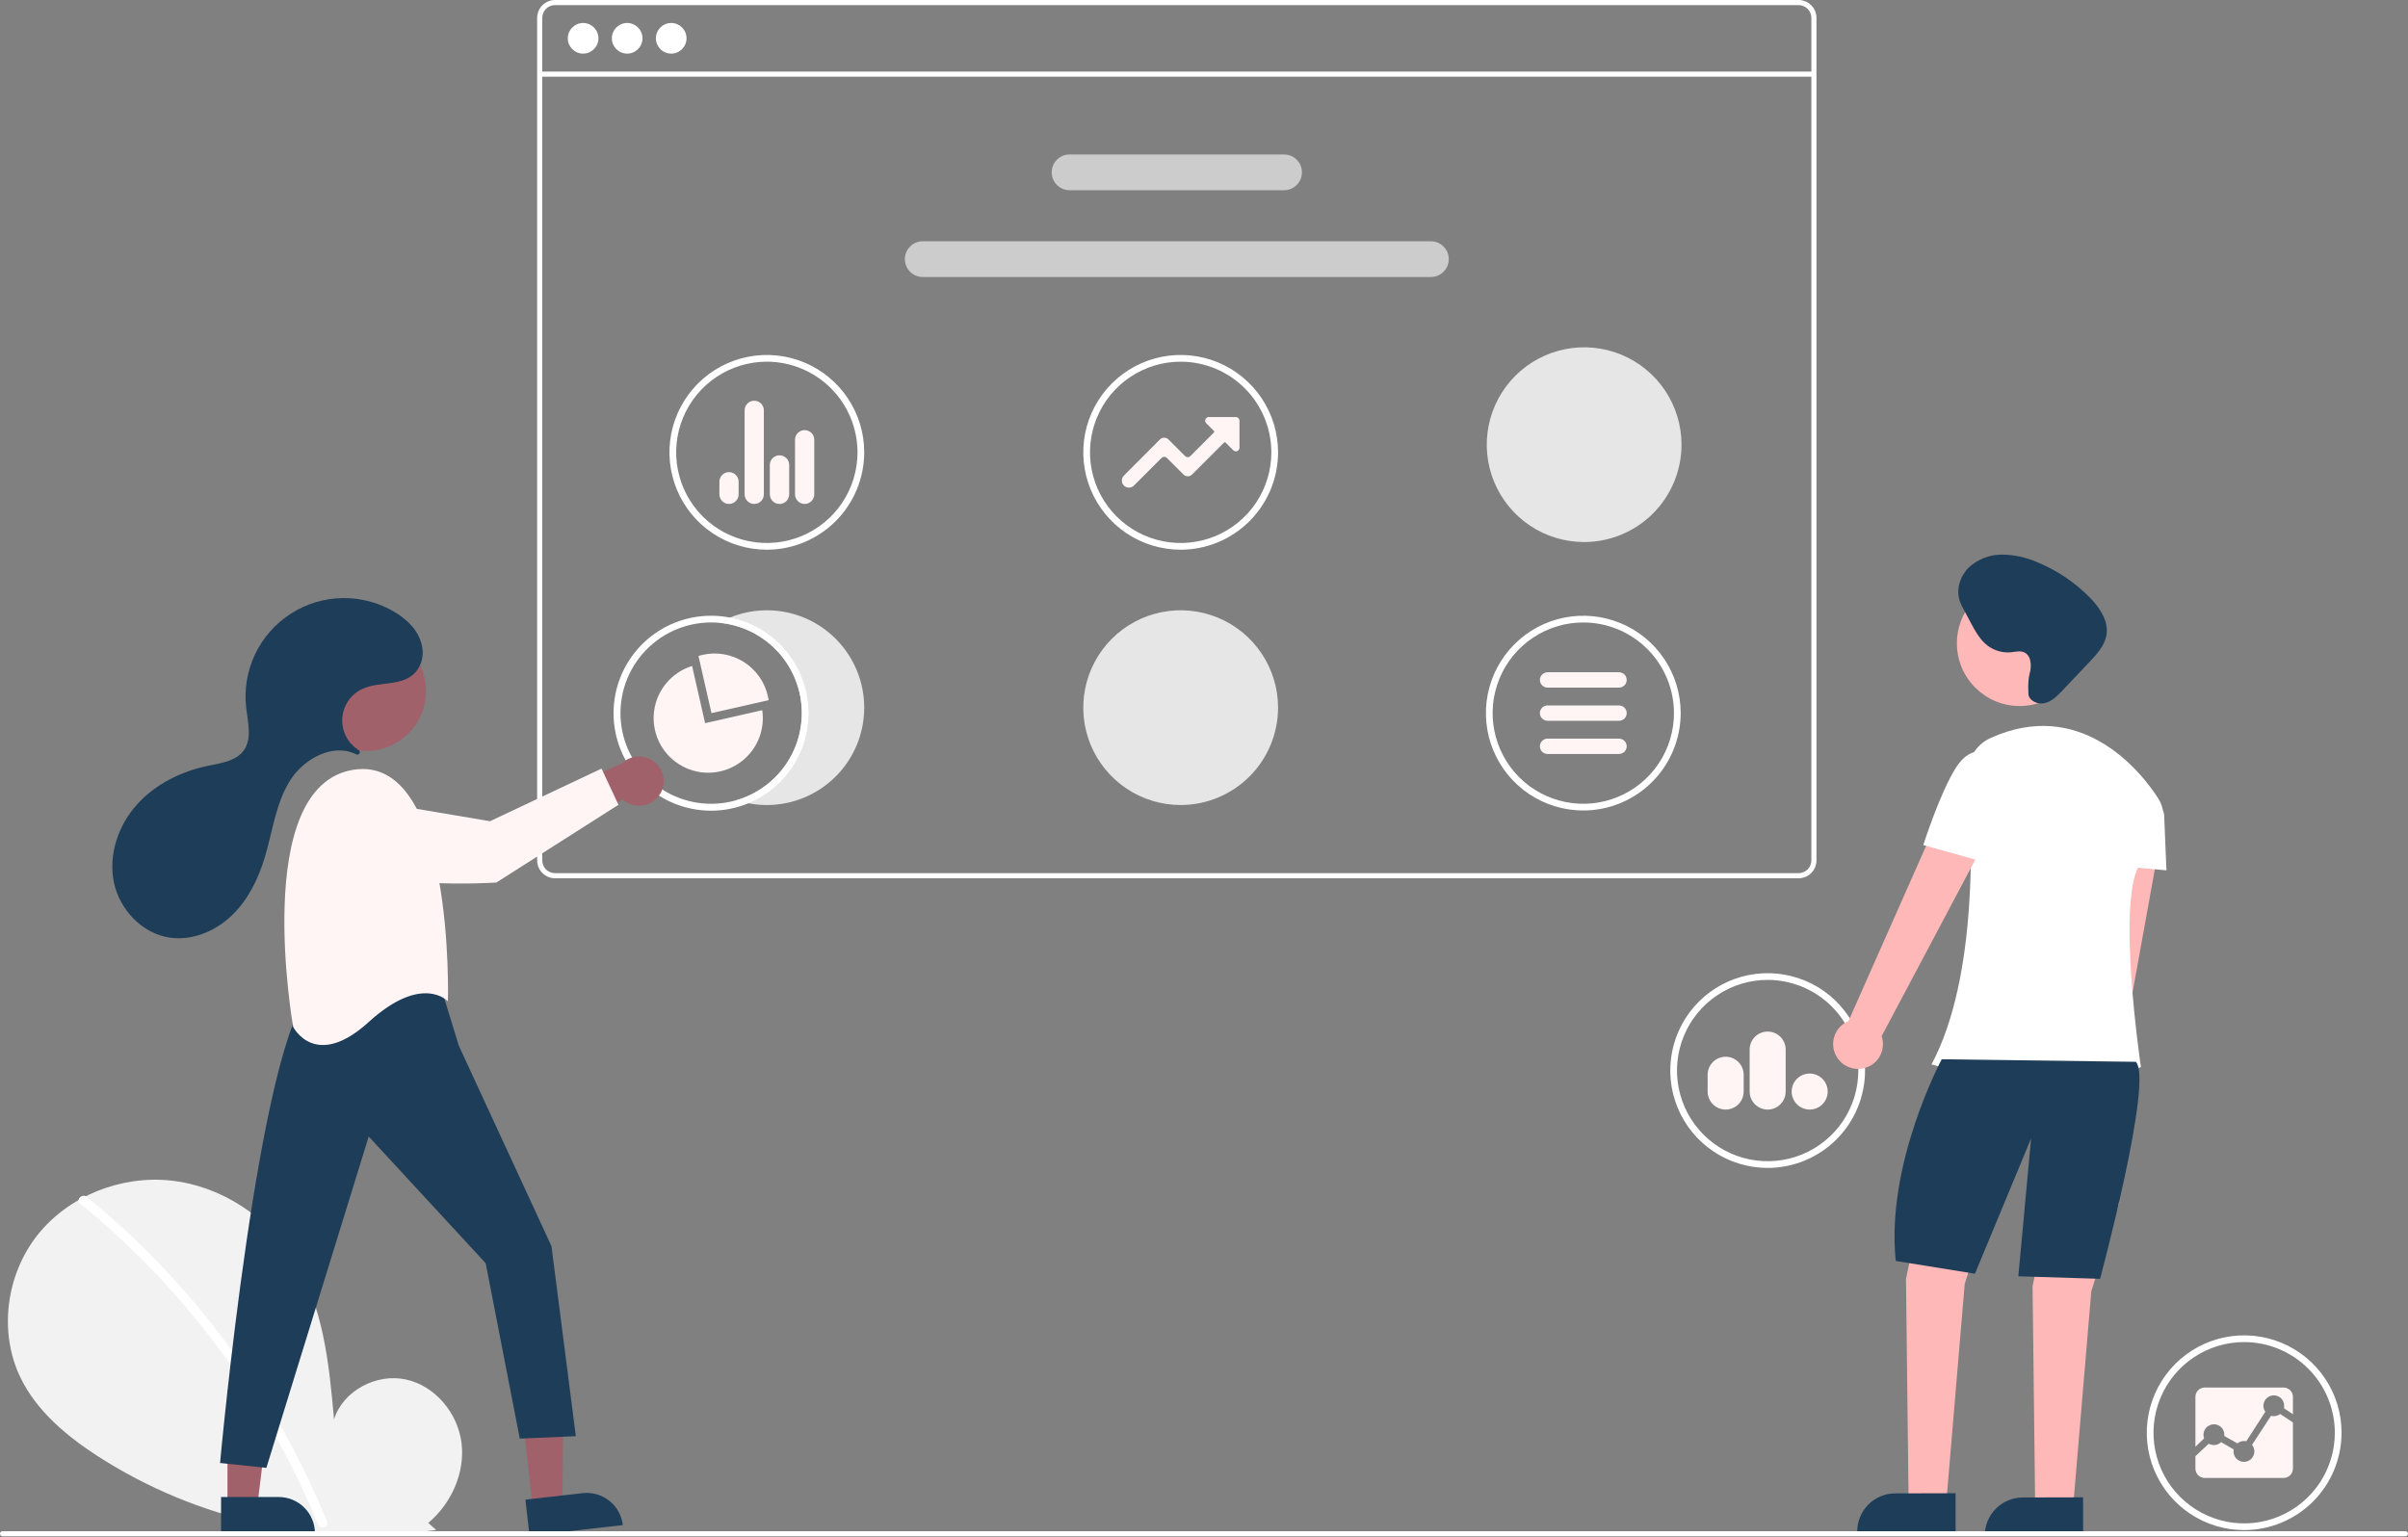 <svg width="943" height="602" viewBox="0 0 943 602" fill="none" xmlns="http://www.w3.org/2000/svg">
<rect x="0" y="0" width="943" height="602" fill="#808080" stroke="none"/>
<g clip-path="url(#clip0_1414_508)">
<path d="M167.723 596.506C176.716 588.908 182.178 576.904 180.745 565.218C179.313 553.533 170.441 542.79 158.932 540.309C147.423 537.827 134.304 544.696 130.809 555.939C128.885 534.264 126.668 511.681 115.145 493.224C104.71 476.51 86.638 464.552 67.052 462.412C47.465 460.273 26.843 468.353 14.628 483.812C2.413 499.272 -0.578 521.746 7.977 539.495C14.28 552.569 25.891 562.3 38.056 570.216C77.368 595.581 124.517 605.895 170.829 599.262L167.723 596.506Z" fill="#F2F2F2"/>
<path d="M33.996 468.801C50.157 481.964 64.984 496.687 78.26 512.755C91.539 528.807 103.23 546.109 113.168 564.418C118.723 574.688 123.713 585.255 128.116 596.069C129.014 598.269 125.441 599.227 124.554 597.051C116.755 577.985 107.106 559.729 95.746 542.546C84.441 525.424 71.502 509.44 57.11 494.817C48.97 486.55 40.382 478.737 31.384 471.413C29.54 469.911 32.167 467.312 33.996 468.801Z" fill="white"/>
<path d="M704.354 0H217.354C215.498 0.002 213.718 0.74 212.406 2.053C211.094 3.365 210.356 5.144 210.354 7V337C210.356 338.856 211.094 340.635 212.406 341.947C213.718 343.26 215.498 343.998 217.354 344H704.354C706.209 343.998 707.989 343.26 709.301 341.947C710.613 340.635 711.351 338.856 711.354 337V7C711.351 5.144 710.613 3.365 709.301 2.053C707.989 0.74 706.209 0.002 704.354 0ZM709.354 337C709.353 338.326 708.826 339.597 707.888 340.535C706.951 341.473 705.679 341.999 704.354 342H217.354C216.028 341.999 214.756 341.473 213.819 340.535C212.881 339.597 212.354 338.326 212.354 337V7C212.354 5.674 212.881 4.403 213.819 3.465C214.756 2.527 216.028 2.001 217.354 2H704.354C705.679 2.001 706.951 2.527 707.888 3.465C708.826 4.403 709.353 5.674 709.354 7V337Z" fill="white"/>
<path d="M710.354 28.04H211.354V30.04H710.354V28.04Z" fill="white"/>
<path d="M228.354 21C231.667 21 234.354 18.314 234.354 15C234.354 11.686 231.667 9 228.354 9C225.04 9 222.354 11.686 222.354 15C222.354 18.314 225.04 21 228.354 21Z" fill="white"/>
<path d="M245.604 21C248.917 21 251.604 18.314 251.604 15C251.604 11.686 248.917 9 245.604 9C242.29 9 239.604 11.686 239.604 15C239.604 18.314 242.29 21 245.604 21Z" fill="white"/>
<path d="M262.854 21C266.167 21 268.854 18.314 268.854 15C268.854 11.686 266.167 9 262.854 9C259.54 9 256.854 11.686 256.854 15C256.854 18.314 259.54 21 262.854 21Z" fill="white"/>
<path d="M502.854 74.5H418.854C416.997 74.5 415.217 73.763 413.904 72.45C412.591 71.137 411.854 69.356 411.854 67.5C411.854 65.644 412.591 63.863 413.904 62.55C415.217 61.237 416.997 60.5 418.854 60.5H502.854C504.71 60.5 506.491 61.237 507.803 62.55C509.116 63.863 509.854 65.644 509.854 67.5C509.854 69.356 509.116 71.137 507.803 72.45C506.491 73.763 504.71 74.5 502.854 74.5Z" fill="#CCCCCC"/>
<path d="M560.354 108.5H361.354C359.497 108.5 357.717 107.763 356.404 106.45C355.091 105.137 354.354 103.357 354.354 101.5C354.354 99.644 355.091 97.863 356.404 96.55C357.717 95.237 359.497 94.5 361.354 94.5H560.354C562.21 94.5 563.991 95.237 565.303 96.55C566.616 97.863 567.354 99.644 567.354 101.5C567.354 103.357 566.616 105.137 565.303 106.45C563.991 107.763 562.21 108.5 560.354 108.5Z" fill="#CCCCCC"/>
<path d="M620.036 317.451C612.493 317.451 605.12 315.214 598.848 311.024C592.576 306.833 587.688 300.877 584.802 293.908C581.915 286.939 581.16 279.271 582.631 271.873C584.103 264.475 587.735 257.679 593.069 252.345C598.402 247.012 605.198 243.379 612.596 241.908C619.994 240.436 627.662 241.192 634.631 244.078C641.6 246.965 647.556 251.853 651.747 258.125C655.938 264.396 658.174 271.77 658.174 279.313C658.163 289.424 654.141 299.118 646.991 306.268C639.842 313.418 630.148 317.44 620.036 317.451ZM620.036 243.805C613.014 243.805 606.149 245.888 600.309 249.789C594.47 253.691 589.919 259.237 587.231 265.725C584.544 272.213 583.841 279.352 585.211 286.24C586.581 293.128 589.963 299.455 594.929 304.421C599.894 309.387 606.221 312.768 613.109 314.138C619.997 315.509 627.136 314.805 633.625 312.118C640.113 309.43 645.658 304.879 649.56 299.04C653.462 293.201 655.544 286.336 655.544 279.313C655.533 269.899 651.789 260.874 645.132 254.217C638.476 247.56 629.45 243.816 620.036 243.805Z" fill="white"/>
<path d="M300.3 215.308C292.757 215.308 285.384 213.071 279.112 208.881C272.84 204.69 267.952 198.734 265.065 191.765C262.179 184.796 261.423 177.128 262.895 169.73C264.366 162.332 267.999 155.536 273.332 150.203C278.666 144.869 285.462 141.237 292.86 139.765C300.258 138.293 307.926 139.049 314.895 141.935C321.864 144.822 327.82 149.71 332.011 155.982C336.201 162.254 338.438 169.627 338.438 177.17C338.427 187.281 334.405 196.975 327.255 204.125C320.105 211.275 310.411 215.297 300.3 215.308ZM300.3 141.662C293.277 141.662 286.412 143.745 280.573 147.647C274.734 151.548 270.183 157.094 267.495 163.582C264.808 170.07 264.105 177.21 265.475 184.097C266.845 190.985 270.226 197.312 275.192 202.278C280.158 207.244 286.485 210.626 293.373 211.996C300.261 213.366 307.4 212.663 313.888 209.975C320.376 207.288 325.922 202.736 329.824 196.897C333.725 191.058 335.808 184.193 335.808 177.17C335.797 167.756 332.053 158.731 325.396 152.074C318.739 145.418 309.714 141.673 300.3 141.662Z" fill="white"/>
<path d="M315.114 197.387C314.115 197.388 313.157 196.991 312.451 196.286C311.744 195.58 311.346 194.623 311.345 193.625V172.226C311.346 171.229 311.742 170.272 312.448 169.567C313.153 168.861 314.109 168.465 315.107 168.464H315.114C316.111 168.465 317.068 168.861 317.773 169.567C318.478 170.272 318.875 171.229 318.876 172.226V193.625C318.875 194.622 318.478 195.579 317.773 196.284C317.068 196.989 316.111 197.386 315.114 197.387ZM305.289 197.387C304.791 197.392 304.297 197.299 303.835 197.112C303.374 196.926 302.953 196.649 302.599 196.3C302.244 195.95 301.962 195.534 301.769 195.075C301.576 194.615 301.475 194.123 301.473 193.625V182.098C301.474 181.1 301.871 180.144 302.576 179.439C303.281 178.733 304.238 178.337 305.235 178.336H305.289C306.287 178.337 307.243 178.733 307.949 179.439C308.654 180.144 309.051 181.1 309.052 182.098V193.625C309.051 194.622 308.654 195.579 307.949 196.284C307.243 196.989 306.287 197.386 305.289 197.387ZM295.37 197.387C294.372 197.388 293.414 196.991 292.707 196.286C292 195.58 291.603 194.623 291.601 193.625V160.716C291.602 159.718 291.999 158.762 292.704 158.056C293.41 157.351 294.366 156.954 295.364 156.953H295.37C296.368 156.954 297.324 157.351 298.03 158.056C298.735 158.762 299.132 159.718 299.133 160.716V193.625C299.132 194.622 298.735 195.579 298.03 196.284C297.324 196.989 296.368 197.386 295.37 197.387ZM285.489 197.387C284.994 197.388 284.504 197.291 284.047 197.102C283.59 196.913 283.175 196.635 282.825 196.286C282.475 195.936 282.198 195.521 282.009 195.064C281.819 194.606 281.722 194.117 281.723 193.622L281.727 188.679C281.727 187.681 282.124 186.725 282.83 186.019C283.536 185.314 284.493 184.918 285.491 184.918C286.489 184.919 287.445 185.316 288.151 186.022C288.856 186.727 289.252 187.685 289.252 188.682V193.625C289.25 194.622 288.854 195.579 288.148 196.284C287.443 196.989 286.487 197.386 285.489 197.387Z" fill="#FFF5F5"/>
<path d="M878.843 599.308C871.3 599.308 863.927 597.071 857.655 592.881C851.383 588.69 846.495 582.734 843.608 575.765C840.722 568.796 839.966 561.128 841.438 553.73C842.909 546.332 846.542 539.536 851.875 534.203C857.209 528.869 864.005 525.237 871.403 523.765C878.801 522.294 886.469 523.049 893.438 525.935C900.407 528.822 906.363 533.71 910.553 539.982C914.744 546.254 916.981 553.627 916.981 561.17C916.97 571.281 912.948 580.975 905.798 588.125C898.648 595.275 888.954 599.297 878.843 599.308ZM878.843 525.662C871.82 525.662 864.955 527.745 859.116 531.647C853.277 535.548 848.726 541.094 846.038 547.582C843.351 554.07 842.648 561.21 844.018 568.097C845.388 574.985 848.769 581.312 853.735 586.278C858.701 591.244 865.028 594.626 871.916 595.996C878.804 597.366 885.943 596.663 892.431 593.975C898.919 591.288 904.465 586.736 908.367 580.897C912.268 575.058 914.351 568.193 914.351 561.17C914.34 551.756 910.596 542.731 903.939 536.074C897.282 529.418 888.257 525.673 878.843 525.662Z" fill="white"/>
<path d="M889.356 554.551L881.921 565.92C882.518 566.645 882.843 567.556 882.84 568.496C882.838 569.579 882.406 570.618 881.639 571.384C880.872 572.15 879.833 572.58 878.749 572.58C877.665 572.58 876.626 572.15 875.859 571.384C875.092 570.618 874.66 569.579 874.658 568.496C874.66 568.232 874.684 567.97 874.729 567.711L869.822 564.853C869.188 565.466 868.373 565.857 867.498 565.968C866.623 566.078 865.736 565.902 864.969 565.465L859.748 570.357V575.232C859.75 576.197 860.134 577.121 860.815 577.803C861.496 578.486 862.419 578.871 863.383 578.875H894.295C895.26 578.871 896.184 578.486 896.867 577.804C897.549 577.122 897.934 576.197 897.938 575.232V557.15L892.945 553.829C892.443 554.219 891.858 554.487 891.235 554.612C890.613 554.737 889.97 554.717 889.356 554.551H889.356Z" fill="#FFF5F5"/>
<path d="M866.987 557.849C868.072 557.849 869.113 558.28 869.88 559.047C870.647 559.814 871.078 560.855 871.078 561.94V562.466L876.197 565.331C876.928 564.732 877.843 564.405 878.788 564.405C879.086 564.407 879.383 564.439 879.675 564.499L887.126 552.965C886.754 552.442 886.511 551.839 886.416 551.204C886.321 550.569 886.378 549.921 886.581 549.312C886.784 548.704 887.128 548.151 887.585 547.701C888.042 547.25 888.599 546.913 889.21 546.719C889.822 546.524 890.471 546.476 891.104 546.58C891.738 546.683 892.338 546.935 892.855 547.314C893.373 547.693 893.794 548.19 894.084 548.762C894.373 549.335 894.524 549.968 894.523 550.61C894.522 550.935 894.485 551.259 894.413 551.576L897.938 553.931V547.108C897.934 546.143 897.549 545.219 896.867 544.536C896.184 543.854 895.26 543.469 894.295 543.465H863.383C862.419 543.469 861.496 543.854 860.815 544.537C860.133 545.219 859.75 546.144 859.748 547.108V566.651L863.156 563.384C862.928 562.767 862.853 562.104 862.936 561.451C863.02 560.799 863.26 560.176 863.637 559.636C864.013 559.096 864.514 558.656 865.098 558.351C865.681 558.047 866.329 557.888 866.987 557.888V557.849Z" fill="#FFF5F5"/>
<path d="M462.366 215.308C454.823 215.308 447.45 213.071 441.178 208.881C434.906 204.69 430.018 198.734 427.132 191.765C424.245 184.796 423.49 177.128 424.961 169.73C426.433 162.332 430.065 155.536 435.399 150.203C440.733 144.869 447.528 141.237 454.926 139.765C462.324 138.293 469.992 139.049 476.961 141.935C483.93 144.822 489.886 149.71 494.077 155.982C498.268 162.254 500.504 169.627 500.504 177.17C500.493 187.281 496.471 196.975 489.321 204.125C482.172 211.275 472.478 215.297 462.366 215.308ZM462.366 141.662C455.344 141.662 448.479 143.745 442.639 147.647C436.8 151.548 432.249 157.094 429.562 163.582C426.874 170.07 426.171 177.21 427.541 184.097C428.911 190.985 432.293 197.312 437.259 202.278C442.225 207.244 448.551 210.626 455.439 211.996C462.327 213.366 469.466 212.663 475.955 209.975C482.443 207.288 487.988 202.736 491.89 196.897C495.792 191.058 497.874 184.193 497.874 177.17C497.864 167.756 494.119 158.731 487.462 152.074C480.806 145.418 471.78 141.673 462.366 141.662Z" fill="white"/>
<path d="M442.105 190.995C441.557 190.995 441.021 190.832 440.565 190.528C440.109 190.223 439.754 189.791 439.544 189.285C439.334 188.778 439.278 188.221 439.385 187.683C439.491 187.146 439.754 186.652 440.141 186.263L454.233 172.132C454.452 171.911 454.713 171.736 455.001 171.616C455.288 171.497 455.597 171.436 455.908 171.437H455.91C456.221 171.436 456.529 171.497 456.817 171.616C457.104 171.735 457.365 171.909 457.585 172.13L464.12 178.665C464.252 178.798 464.408 178.903 464.581 178.974C464.753 179.046 464.938 179.082 465.125 179.082H465.126C465.312 179.082 465.497 179.046 465.67 178.974C465.842 178.903 465.999 178.798 466.13 178.665L475.357 169.422C475.401 169.378 475.436 169.326 475.46 169.269C475.484 169.211 475.496 169.15 475.496 169.087C475.496 169.025 475.484 168.964 475.46 168.906C475.436 168.849 475.401 168.797 475.357 168.753L472.371 165.772C472.172 165.574 472.037 165.32 471.982 165.045C471.927 164.769 471.955 164.483 472.062 164.223C472.17 163.963 472.352 163.741 472.585 163.585C472.819 163.429 473.094 163.345 473.375 163.345H483.979C484.356 163.346 484.717 163.496 484.983 163.762C485.25 164.029 485.4 164.39 485.4 164.767V175.364C485.4 175.645 485.317 175.919 485.161 176.153C485.005 176.387 484.783 176.569 484.523 176.677C484.263 176.784 483.978 176.813 483.702 176.758C483.426 176.703 483.173 176.568 482.974 176.369L479.984 173.379C479.94 173.335 479.888 173.3 479.831 173.276C479.773 173.252 479.712 173.24 479.649 173.24C479.587 173.24 479.526 173.252 479.468 173.276C479.411 173.3 479.358 173.335 479.314 173.379L466.82 185.865C466.6 186.085 466.339 186.26 466.052 186.379C465.765 186.498 465.456 186.559 465.145 186.558H465.145C464.834 186.559 464.526 186.498 464.238 186.379C463.951 186.26 463.69 186.085 463.471 185.864L456.932 179.326C456.661 179.067 456.301 178.923 455.927 178.923C455.553 178.923 455.193 179.067 454.922 179.326L444.065 190.182C443.809 190.441 443.503 190.645 443.167 190.785C442.83 190.925 442.469 190.996 442.105 190.995Z" fill="#FFF5F5"/>
<path d="M462.366 315.308C454.823 315.308 447.45 313.071 441.178 308.881C434.906 304.69 430.018 298.734 427.132 291.765C424.245 284.796 423.49 277.128 424.961 269.73C426.433 262.332 430.065 255.536 435.399 250.203C440.733 244.869 447.528 241.237 454.926 239.765C462.324 238.293 469.992 239.049 476.961 241.935C483.93 244.822 489.886 249.71 494.077 255.982C498.268 262.254 500.504 269.627 500.504 277.17C500.493 287.281 496.471 296.975 489.321 304.125C482.172 311.275 472.478 315.297 462.366 315.308Z" fill="#E6E6E6"/>
<path d="M620.366 212.308C612.823 212.308 605.45 210.071 599.178 205.881C592.906 201.69 588.018 195.734 585.132 188.765C582.245 181.796 581.49 174.128 582.961 166.73C584.433 159.332 588.065 152.536 593.399 147.203C598.733 141.869 605.528 138.237 612.926 136.765C620.324 135.293 627.992 136.049 634.961 138.935C641.93 141.822 647.886 146.71 652.077 152.982C656.268 159.254 658.504 166.627 658.504 174.17C658.493 184.281 654.471 193.975 647.321 201.125C640.172 208.275 630.478 212.297 620.366 212.308Z" fill="#E6E6E6"/>
<path d="M300.299 239.032C293.753 239.04 287.318 240.727 281.609 243.932C289.859 244.661 297.595 248.25 303.478 254.078C309.362 259.907 313.024 267.608 313.831 275.851C314.637 284.093 312.538 292.358 307.896 299.217C303.254 306.076 296.361 311.097 288.41 313.412C289.899 313.905 291.419 314.303 292.959 314.602C295.377 315.077 297.835 315.315 300.299 315.312C310.415 315.312 320.116 311.293 327.268 304.141C334.421 296.988 338.439 287.287 338.439 277.172C338.439 267.056 334.421 257.355 327.268 250.203C320.116 243.05 310.415 239.032 300.299 239.032Z" fill="#E6E6E6"/>
<path d="M285.831 241.892C283.415 241.408 280.956 241.166 278.491 241.172C268.685 241.161 259.25 244.925 252.144 251.682C245.037 258.439 240.802 267.672 240.318 277.466C239.834 287.26 243.137 296.865 249.542 304.291C255.948 311.716 264.965 316.392 274.724 317.349C284.484 318.306 294.237 315.472 301.964 309.433C309.69 303.393 314.796 294.613 316.224 284.911C317.652 275.21 315.293 265.33 309.634 257.321C303.976 249.312 295.453 243.787 285.831 241.892ZM288.411 313.412C283.527 314.832 278.395 315.187 273.361 314.452C268.328 313.717 263.511 311.909 259.237 309.151C254.963 306.393 251.332 302.749 248.589 298.466C245.845 294.182 244.054 289.359 243.336 284.324C242.619 279.288 242.991 274.157 244.429 269.277C245.866 264.398 248.335 259.884 251.669 256.042C255.002 252.2 259.122 249.119 263.749 247.007C268.377 244.895 273.404 243.802 278.491 243.802C279.541 243.802 280.581 243.852 281.611 243.932C289.861 244.661 297.596 248.25 303.48 254.078C309.364 259.907 313.026 267.608 313.832 275.851C314.639 284.093 312.54 292.359 307.898 299.217C303.256 306.076 296.363 311.097 288.411 313.412Z" fill="white"/>
<path d="M300.696 272.598C299.436 267.073 296.034 262.274 291.238 259.254C286.442 256.235 280.644 255.241 275.117 256.493C274.577 256.616 274.018 256.768 273.525 256.919L278.622 279.315L301.018 274.228C300.924 273.707 300.819 273.138 300.696 272.598Z" fill="#FFF5F5"/>
<path d="M298.528 278.159L276.122 283.247L271.035 260.851C267.128 262.059 263.65 264.363 261.013 267.488C258.376 270.613 256.69 274.429 256.156 278.483C255.622 282.537 256.261 286.66 257.998 290.362C259.735 294.063 262.498 297.19 265.957 299.369C269.417 301.549 273.43 302.691 277.519 302.66C281.608 302.628 285.602 301.425 289.028 299.193C292.454 296.96 295.168 293.792 296.849 290.064C298.529 286.337 299.105 282.205 298.509 278.159H298.528Z" fill="#FFF5F5"/>
<path d="M692.236 457.451C684.693 457.451 677.319 455.214 671.047 451.023C664.776 446.833 659.887 440.877 657.001 433.908C654.114 426.939 653.359 419.271 654.83 411.873C656.302 404.475 659.934 397.679 665.268 392.345C670.602 387.012 677.397 383.379 684.795 381.908C692.193 380.436 699.862 381.192 706.83 384.078C713.799 386.965 719.755 391.853 723.946 398.125C728.137 404.396 730.374 411.77 730.374 419.313C730.362 429.424 726.34 439.118 719.191 446.268C712.041 453.418 702.347 457.439 692.236 457.451ZM692.236 383.805C685.213 383.805 678.348 385.888 672.509 389.789C666.669 393.691 662.118 399.237 659.431 405.725C656.743 412.213 656.04 419.352 657.41 426.24C658.78 433.128 662.162 439.455 667.128 444.421C672.094 449.387 678.421 452.768 685.308 454.138C692.196 455.509 699.336 454.805 705.824 452.118C712.312 449.43 717.858 444.879 721.759 439.04C725.661 433.201 727.743 426.336 727.743 419.313C727.733 409.899 723.988 400.874 717.332 394.217C710.675 387.56 701.65 383.816 692.236 383.805Z" fill="white"/>
<path d="M708.692 434.594C707.296 434.595 705.931 434.182 704.77 433.407C703.609 432.633 702.703 431.531 702.168 430.242C701.633 428.952 701.493 427.533 701.764 426.164C702.035 424.795 702.707 423.537 703.693 422.549C704.68 421.561 705.937 420.888 707.306 420.615C708.675 420.341 710.094 420.48 711.384 421.014C712.674 421.547 713.777 422.451 714.553 423.611C715.329 424.771 715.744 426.135 715.745 427.531C715.746 429.403 715.003 431.198 713.68 432.523C712.358 433.847 710.564 434.592 708.692 434.594ZM692.236 434.594C690.366 434.592 688.573 433.848 687.251 432.526C685.929 431.204 685.185 429.411 685.183 427.541V411.085C685.185 409.216 685.929 407.424 687.252 406.103C688.574 404.782 690.367 404.04 692.236 404.04C694.105 404.04 695.898 404.782 697.22 406.103C698.543 407.424 699.287 409.216 699.289 411.085V427.541C699.287 429.411 698.543 431.204 697.221 432.526C695.899 433.848 694.106 434.592 692.236 434.594ZM675.785 434.594C673.913 434.592 672.119 433.848 670.796 432.524C669.473 431.201 668.729 429.407 668.727 427.536V420.961C668.727 419.089 669.47 417.294 670.794 415.97C672.117 414.647 673.913 413.903 675.785 413.903C677.657 413.903 679.452 414.647 680.775 415.97C682.099 417.294 682.843 419.089 682.843 420.961V427.536C682.841 429.407 682.096 431.201 680.773 432.524C679.45 433.848 677.656 434.592 675.785 434.594Z" fill="#FFF5F5"/>
<path d="M208.631 590.417L220.256 589.098L220.7 543.633L203.543 545.58L208.631 590.417Z" fill="#A0616A"/>
<path d="M243.898 597.348L207.364 601.494L205.763 587.378L228.181 584.834C231.925 584.409 235.684 585.489 238.631 587.836C241.579 590.183 243.474 593.604 243.898 597.348L243.898 597.348Z" fill="#1E3D58"/>
<path d="M89.08 589.691L100.779 589.69L106.344 544.565L89.078 544.566L89.08 589.691Z" fill="#A0616A"/>
<path d="M123.342 600.553L86.573 600.554L86.573 586.348L109.135 586.347C112.903 586.347 116.516 587.844 119.18 590.508C121.845 593.172 123.342 596.785 123.342 600.553L123.342 600.553Z" fill="#1E3D58"/>
<path d="M173.02 387.895L179.699 409.623L215.961 488.092L225.504 562.525L203.556 563.479L190.196 494.772L144.392 445.151L104.313 574.93L86.182 573.022C86.182 573.022 101.45 405.072 122.444 387.895C122.444 387.895 156.797 371.672 173.02 387.895Z" fill="#1E3D58"/>
<path d="M143.387 294.142C156.331 294.142 166.825 283.649 166.825 270.705C166.825 257.76 156.331 247.267 143.387 247.267C130.443 247.267 119.949 257.76 119.949 270.705C119.949 283.649 130.443 294.142 143.387 294.142Z" fill="#A0616A"/>
<path d="M175.405 392.189C175.405 392.189 178.268 294.854 138.189 301.534C98.11 308.214 114.81 402.209 114.81 402.209C114.81 402.209 123.398 419.386 144.392 400.3C165.386 381.215 175.405 392.189 175.405 392.189Z" fill="#FFF5F5"/>
<path d="M258.378 311.172C257.626 312.356 256.623 313.361 255.44 314.115C254.258 314.87 252.924 315.356 251.533 315.539C250.142 315.722 248.728 315.598 247.39 315.176C246.053 314.754 244.824 314.043 243.79 313.095L213.77 329.268L215.341 311.618L243.609 298.965C245.317 297.334 247.565 296.387 249.925 296.303C252.286 296.219 254.595 297.004 256.415 298.508C258.236 300.013 259.441 302.133 259.803 304.467C260.165 306.801 259.658 309.187 258.378 311.172L258.378 311.172Z" fill="#A0616A"/>
<path d="M143.164 313.418L191.895 321.655L235.565 301.04L242.195 315.217L194.389 345.667C194.389 345.667 143.776 349.104 132.075 335.756C127.687 330.751 127.185 326.196 128.272 322.456C129.225 319.392 131.264 316.782 134.007 315.118C136.749 313.453 140.006 312.848 143.164 313.418Z" fill="#FFF5F5"/>
<path d="M140.6 295.331C140.712 295.231 140.799 295.106 140.855 294.966C140.91 294.826 140.932 294.676 140.918 294.526C140.905 294.376 140.857 294.232 140.778 294.104C140.699 293.976 140.592 293.868 140.464 293.789C138.382 292.5 136.687 290.674 135.555 288.503C134.423 286.333 133.896 283.897 134.031 281.453C134.165 279.009 134.955 276.645 136.318 274.612C137.681 272.578 139.567 270.95 141.777 269.896C148.668 266.611 158.005 269.167 163.099 262.854C164.135 261.503 164.868 259.945 165.247 258.285C165.626 256.626 165.643 254.904 165.296 253.237C164.197 247.274 159.715 242.846 154.694 239.811C148.527 236.083 141.439 234.157 134.234 234.251C127.028 234.344 119.993 236.454 113.925 240.342C107.857 244.229 102.999 249.738 99.901 256.244C96.804 262.751 95.591 269.995 96.399 277.156C97.047 282.895 98.818 289.33 95.406 293.99C92.402 298.09 86.733 298.859 81.753 299.878C71.072 302.064 60.767 307.106 53.519 315.25C46.27 323.394 42.404 334.82 44.589 345.501C46.775 356.183 55.542 365.57 66.318 367.225C75.09 368.573 84.146 364.848 90.588 358.744C97.029 352.639 101.1 344.396 103.668 335.901C106.716 325.819 107.918 314.955 113.421 305.974C118.806 297.185 130.411 290.885 139.506 295.462C139.68 295.554 139.878 295.59 140.074 295.566C140.269 295.543 140.452 295.461 140.6 295.331Z" fill="#1E3D58"/>
<path d="M819.809 468.816C821.077 468.185 822.192 467.283 823.074 466.175C823.956 465.066 824.584 463.778 824.915 462.4C825.245 461.022 825.27 459.589 824.986 458.201C824.703 456.813 824.118 455.504 823.274 454.366L845.856 329.391L824.783 329.113L809.101 452.697C807.284 454.242 806.096 456.4 805.763 458.762C805.43 461.124 805.976 463.526 807.295 465.513C808.615 467.499 810.618 468.933 812.924 469.542C815.231 470.151 817.68 469.892 819.809 468.816H819.809Z" fill="#FFB8B8"/>
<path d="M754.406 462.891L746.406 500.891L747.406 585.891H762.406L769.406 502.891L780.406 467.891L754.406 462.891Z" fill="#FFB8B8"/>
<path d="M803.98 465.742L795.98 503.742L796.98 588.742H811.98L818.98 505.742L829.98 470.742L803.98 465.742Z" fill="#FFB8B8"/>
<path d="M742.168 584.925L765.812 584.865L765.849 599.752L727.319 599.849C727.314 597.894 727.694 595.957 728.437 594.149C729.181 592.341 730.274 590.697 731.652 589.311C733.031 587.925 734.67 586.825 736.474 586.072C738.278 585.319 740.213 584.93 742.168 584.925Z" fill="#1E3D58"/>
<path d="M792.109 586.532L815.753 586.473L815.791 601.36L777.26 601.456C777.255 599.501 777.635 597.564 778.379 595.756C779.122 593.948 780.215 592.305 781.594 590.919C782.973 589.533 784.611 588.432 786.415 587.68C788.22 586.927 790.154 586.537 792.109 586.532Z" fill="#1E3D58"/>
<path d="M790.907 276.534C804.471 276.534 815.468 265.538 815.468 251.973C815.468 238.409 804.471 227.412 790.907 227.412C777.342 227.412 766.346 238.409 766.346 251.973C766.346 265.538 777.342 276.534 790.907 276.534Z" fill="#FFB8B8"/>
<path d="M845.184 312.722C837.712 300.997 814.25 273.189 779.338 289.151C776.587 290.423 774.291 292.506 772.76 295.122C771.228 297.737 770.534 300.758 770.77 303.78C772.46 326.079 774.591 382.893 756.406 416.891C756.406 416.891 809.406 432.891 838.406 417.891C838.406 417.891 828.406 350.891 838.406 337.891C841.741 333.736 844.441 329.111 846.419 324.164C847.114 322.292 847.364 320.284 847.149 318.298C846.935 316.312 846.262 314.404 845.184 312.722Z" fill="white"/>
<path d="M835.406 311.891L845.22 315.98C845.873 316.252 846.435 316.705 846.84 317.285C847.245 317.866 847.475 318.55 847.505 319.257L848.406 340.891L826.406 338.891L835.406 311.891Z" fill="white"/>
<path d="M760.406 414.891C760.406 414.891 738.406 455.891 742.406 493.891L773.406 498.891L795.406 445.891L790.406 499.891L822.406 500.891C822.406 500.891 843.406 422.891 836.406 415.891L760.406 414.891Z" fill="#1E3D58"/>
<path d="M729.16 418.55C730.56 418.336 731.897 417.817 733.075 417.031C734.253 416.244 735.245 415.209 735.98 413.998C736.715 412.786 737.175 411.429 737.328 410.02C737.482 408.612 737.325 407.187 736.868 405.846L781.496 321.716L761.513 315.023L723.879 399.934C721.677 400.85 719.888 402.543 718.851 404.691C717.813 406.839 717.6 409.292 718.251 411.587C718.901 413.882 720.371 415.858 722.382 417.141C724.393 418.425 726.804 418.926 729.16 418.55H729.16Z" fill="#FFB8B8"/>
<path d="M787.59 298.941L779.324 295.243C779.324 295.243 772.316 290.898 766.103 300.459C759.891 310.019 753.18 330.971 753.18 330.971L780.15 338.56L787.59 298.941Z" fill="white"/>
<path d="M794.841 263.798C795.723 260.736 795.468 256.593 792.499 255.435C790.953 254.831 789.227 255.307 787.575 255.476C784.344 255.794 781.109 254.903 778.495 252.977C775.424 250.694 773.528 247.205 771.727 243.83L769.003 238.724C768.397 237.66 767.88 236.547 767.457 235.397C765.942 230.89 767.587 225.671 770.956 222.315C774.477 219.04 779.11 217.223 783.919 217.233C788.69 217.267 793.404 218.277 797.77 220.2C805.531 223.364 812.561 228.086 818.424 234.075C822.256 237.996 825.744 243.102 824.943 248.525C824.32 252.747 821.243 256.127 818.308 259.225L807.664 270.462C805.779 272.452 803.764 274.523 801.132 275.288C798.5 276.053 795.109 274.929 794.391 272.284C794.391 272.284 793.959 266.86 794.841 263.798Z" fill="#1E3D58"/>
<path d="M942 601.742H1C0.735 601.742 0.48 601.636 0.293 601.449C0.105 601.261 0 601.007 0 600.742C0 600.476 0.105 600.222 0.293 600.034C0.48 599.847 0.735 599.742 1 599.742H942C942.265 599.742 942.52 599.847 942.707 600.034C942.895 600.222 943 600.476 943 600.742C943 601.007 942.895 601.261 942.707 601.449C942.52 601.636 942.265 601.742 942 601.742Z" fill="white"/>
<path d="M634.035 295.313H606.035C605.24 295.313 604.476 294.997 603.914 294.434C603.351 293.872 603.035 293.109 603.035 292.313C603.035 291.517 603.351 290.754 603.914 290.192C604.476 289.629 605.24 289.313 606.035 289.313H634.035C634.831 289.313 635.594 289.629 636.156 290.192C636.719 290.754 637.035 291.517 637.035 292.313C637.035 293.109 636.719 293.872 636.156 294.434C635.594 294.997 634.831 295.313 634.035 295.313Z" fill="#FFF5F5"/>
<path d="M634.035 282.313H606.035C605.24 282.313 604.476 281.997 603.914 281.434C603.351 280.872 603.035 280.109 603.035 279.313C603.035 278.517 603.351 277.754 603.914 277.192C604.476 276.629 605.24 276.313 606.035 276.313H634.035C634.831 276.313 635.594 276.629 636.156 277.192C636.719 277.754 637.035 278.517 637.035 279.313C637.035 280.109 636.719 280.872 636.156 281.434C635.594 281.997 634.831 282.313 634.035 282.313Z" fill="#FFF5F5"/>
<path d="M634.035 269.313H606.035C605.24 269.313 604.476 268.997 603.914 268.434C603.351 267.872 603.035 267.109 603.035 266.313C603.035 265.517 603.351 264.754 603.914 264.192C604.476 263.629 605.24 263.313 606.035 263.313H634.035C634.831 263.313 635.594 263.629 636.156 264.192C636.719 264.754 637.035 265.517 637.035 266.313C637.035 267.109 636.719 267.872 636.156 268.434C635.594 268.997 634.831 269.313 634.035 269.313Z" fill="#FFF5F5"/>
</g>
<defs>
<clipPath id="clip0_1414_508">
<rect width="943" height="601.742" fill="white"/>
</clipPath>
</defs>
</svg>
